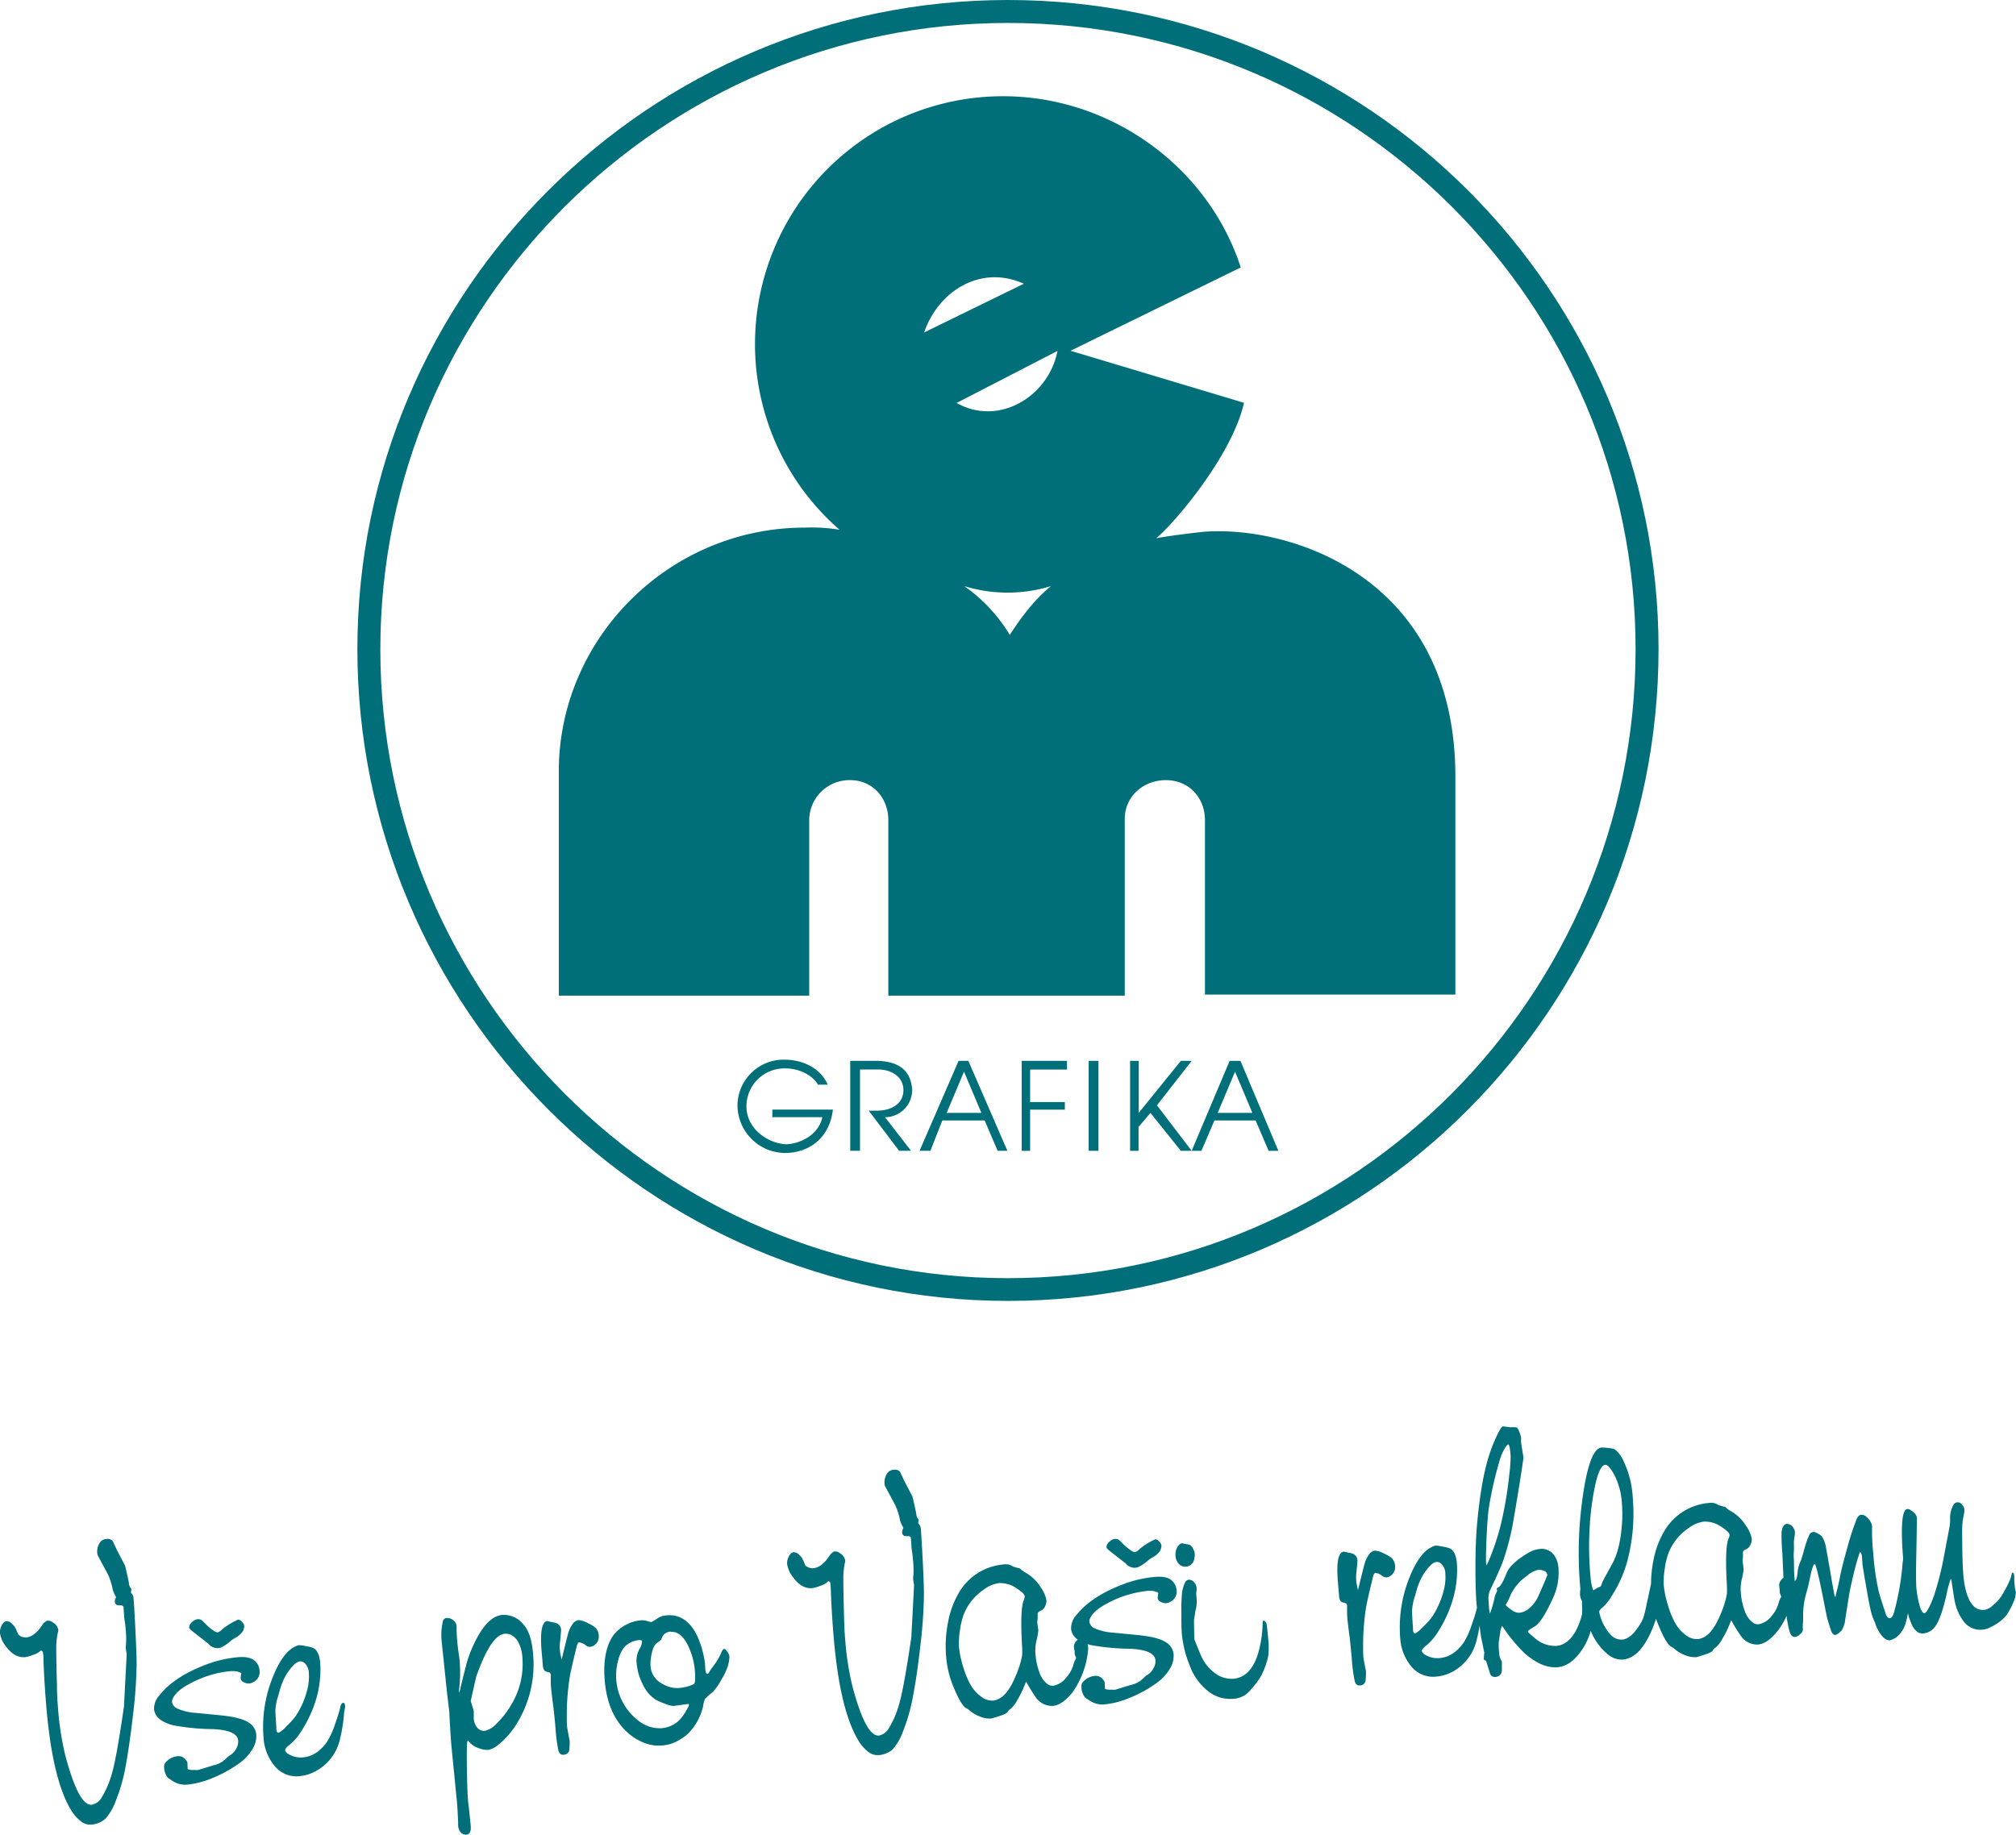 <?xml version="1.0" encoding="UTF-8"?>
<svg xmlns="http://www.w3.org/2000/svg" viewBox="0 0 483.84 440.47">
  <defs>
    <style>.cls-1{fill:#006f7a;fill-rule:evenodd}</style>
  </defs>
  <g id="Vrstva_2" data-name="Vrstva 2">
    <g id="Page_1" data-name="Page 1">
      <g id="Vrstva_1-2" data-name="Vrstva 1">
        <path class="cls-1" d="M181.2 82.42a59.51 59.51 0 0 1 59.58-59.32c25.76 0 49.17 16.91 57 41.1l-40.85 20 41.63 12.49c-2.86 12.74-16.91 29.14-21.08 32.52 2.61-.52 8.85-1.3 11.45-1.56 20.56-1.56 60.36 10.66 60.36 58.8v52.29h-60.1v-41.85c0-5.46-3.9-9.62-9.36-9.62s-9.89 3.9-9.89 9.36V239H213.2v-42.11c0-5.46-3.9-9.62-9.1-9.62a9.66 9.66 0 0 0-9.89 9.62V239h-60.1v-53.82c0-32 26.54-58.53 59.06-58.53a40.73 40.73 0 0 1 8.32.52 59.07 59.07 0 0 1-20.29-44.75Zm64.52-14.31-23.93 11.7c3.38-9.88 13.53-16.39 23.93-11.7Zm-16.13 28.62c10.15 5.72 22.12-1.57 24.2-12.49l-24.2 12.49Zm12.75 55.67a38.4 38.4 0 0 0-10.93-11.71 35.35 35.35 0 0 0 20.82 0c-4.42 3.65-7.29 7.81-9.89 11.71ZM177 265.58a11.5 11.5 0 0 0 11.45 11.19c5.46 0 10.66-3.39 11.44-10.41h-14.53v1.82h12c-1 4.68-6 6.5-8.84 6.5-4.17-.26-9.37-3.64-9.37-9.1a9.1 9.1 0 0 1 9.37-9.11c2.86 0 6.24 1.3 7.8 3.9h2.34c-1.82-4.16-6.24-6-10.4-6A11.07 11.07 0 0 0 177 265.58Zm27.06 10.66h2.34v-19.51h4.42c2.86 0 6 1.56 6 4.95 0 3.12-2.6 4.94-6.5 4.94h-1.82l7.28 9.62h2.87l-6.25-8.06a6.51 6.51 0 0 0 6.51-6.77c-.26-2.6-1.3-6.76-8.85-6.76h-6v21.59Zm26-21.59-9.36 21.59h2.6l2.86-7.28h10.15l3.12 7.28h2.34l-9.37-21.59Zm1.3 2.6 4.17 9.89h-8.33l4.16-9.89Zm13.79 19h2.08v-9.88h8.33v-1.82h-8.33v-7.81h8.85v-2.08H245.2v21.59Zm18.48 0v-21.6h-2.35v21.59Zm7.54 0h2.08v-5.72l2.86-3.38 7.29 9.1h2.6l-8.33-10.92 8.33-10.67h-2.6l-10.1 12.48v-12.49h-2.08v21.59Zm23.94-21.59L286 276.25h2.34l3.12-7.28h9.89l3.12 7.28h2.34l-9.1-21.59Zm1.3 2.6 4.16 9.89h-8.33l4.17-9.89ZM9.84 396.2a1.57 1.57 0 0 0-.39.3 4.7 4.7 0 0 1-1.54.77 8.06 8.06 0 0 1-1.91.53q-2.52.21-4.57-2.58A6.6 6.6 0 0 1 0 392.06a3.44 3.44 0 0 1 .72-2.37 1.17 1.17 0 0 1 .84-.52 1.78 1.78 0 0 1 1.37.68 5.26 5.26 0 0 1 .64.69 14.41 14.41 0 0 1 .72 1.65 2 2 0 0 0 1.41.81 2.2 2.2 0 0 0 .62.05c1.27-.11 2.52-1.05 3.73-2.83.53-.76 1-1.15 1.41-1.19a1.88 1.88 0 0 1 1.23.44 2.55 2.55 0 0 1 1.31 1.78 2.71 2.71 0 0 1-.12.66 18.17 18.17 0 0 0-.38 3.09c0 .76 0 3.89.17 9.41 0 2.26.13 4.16.26 5.7a69.94 69.94 0 0 0 1.73 11.22q3.22 12.17 6.34 11.9a3.48 3.48 0 0 0 2.43-1.8 23 23 0 0 0 2.32-5.32q1.13-3.51 3-16.49l.44-8.33.22-4.26c-.15-.83-.22-1.26-.22-1.28a11 11 0 0 1 .07-1.18 24.21 24.21 0 0 0-.13-3.82c-.07-.77-.18-1.63-.34-2.58v-.23l-.14-2.08c0-.38-.38-.55-1-.5s-1-.22-1.1-.86a2.65 2.65 0 0 1 .31-1.11 9.84 9.84 0 0 1-.8-1.76 14.54 14.54 0 0 0-1.31-4l-2.29-4.25a1.88 1.88 0 0 1-.12-.61 3.78 3.78 0 0 1 .54-2.34 2.06 2.06 0 0 1 1.71-1 1.68 1.68 0 0 1 1.44.45l1 2.14 2 3.84c.54 2.3.85 3.69.91 4.17a2.2 2.2 0 0 0 .29 1 2.12 2.12 0 0 1 .31.39l-.13.86s.06.1.19.23a1.87 1.87 0 0 1 .45 1.22c.13 1.48.29 4.21.48 8.21s.27 6.57.26 7.73a118.35 118.35 0 0 1-.89 12.21q-.9 7.68-1.9 12.94a43 43 0 0 1-2.15 7.32 13.68 13.68 0 0 1-2.54 4.44 5.76 5.76 0 0 1-3.57 1.42 3.54 3.54 0 0 1-2.39-.86 9.63 9.63 0 0 1-2.3-2.64q-4.41-7.27-5.9-24.42c-.34-3.93-.58-7.82-.72-11.72 0-.47 0-.91-.08-1.26 0-.6-.22-.87-.51-.85Zm473.07-18.68c.29 0 .46.21.51.71v.72c0 .27 0 .79.1 1.57a9.55 9.55 0 0 0 .17 1.18l.11.43a6.23 6.23 0 0 1-.63 2.58 16.53 16.53 0 0 1-1.74 3.18 11.15 11.15 0 0 1-3.64 2.68 4.93 4.93 0 0 1-2 .62 5 5 0 0 1-4.37-1.78 12.17 12.17 0 0 1-2.37-5.51c-.08-.4-.31-1.92-.7-4.52l-.14-.44a22.9 22.9 0 0 0-1 3.63q-1.38 6.14-2.81 7.91a3.87 3.87 0 0 1-2.7 1.61 2.36 2.36 0 0 1-1.5-.32 4.71 4.71 0 0 1-1.52-2.18 11.76 11.76 0 0 1-.78-2.35 18.94 18.94 0 0 1-.44 2 7 7 0 0 1-1.9 3.42 4.73 4.73 0 0 1-2 1.09c-.71.06-1.49-.46-2.29-1.58a9.54 9.54 0 0 1-1.25-2.6 13.56 13.56 0 0 1-.9-2.42c-.37-1.34-.84-3.86-1.45-7.55l-.11-.5-.56-3.5-.14-2.11a2 2 0 0 0-.2-.58c-.11-.26-.18-.38-.23-.38s-.6 1.44-1.31 4.29-1.18 5-1.39 6.37c-.31 2-.48 3.09-.51 3.26s-.23 1.37-.5 3.22a11.56 11.56 0 0 1-.58 1.49 1.61 1.61 0 0 1-.45.52 3.5 3.5 0 0 1-1.16.79c-.48 0-.85-.32-1.09-1.11-.53-1.59-.86-2.67-1-3.24l-.92-4.67c-1.07-5.37-1.73-8-2-8s-.7 1.16-1.14 3.38c-.23 1.17-.51 2.36-.86 3.57a19 19 0 0 0-.77 5.62 10.59 10.59 0 0 1-.06 1.68 9.17 9.17 0 0 0 0 1.58 1.27 1.27 0 0 1-.53.87 2.52 2.52 0 0 1-1.31.8c-.67.06-1.15-.48-1.44-1.61s-.47-2.23-.65-3.46a16.47 16.47 0 0 1-2.13 3.63c-1.59 2-3.15 3.12-4.72 3.26a4.74 4.74 0 0 1-3.92-1.82 39.62 39.62 0 0 1-2.49-4l-.34.78a21.05 21.05 0 0 1-1.73 3.54 7 7 0 0 1-1.7 2.24 2 2 0 0 0-.67.68c-.14.33-.93.7-2.33 1.13-1 .3-1.49.47-1.6.48a6.12 6.12 0 0 1-2.67-.46 8.48 8.48 0 0 1-2.61-1.55 3 3 0 0 0-.73-.49c-.83-.4-1.91-2.24-3.22-5.5-.16-.4-.32-.8-.45-1.22-.34 1-.72 2.06-1.13 3q-2.85 6.44-6.81 6.79a5.12 5.12 0 0 1-3.46-1.1 14.32 14.32 0 0 1-4.28-5.8 15.41 15.41 0 0 1-2.4 5q-2.5 3.47-5.53 3.74c-2.5.22-5.17-.92-8-3.41A37.89 37.89 0 0 1 361 391a6 6 0 0 0-.54-.7l-.32 1-.44 2.88a16.35 16.35 0 0 0 .1 2.69 4.08 4.08 0 0 0 .52 1.75 1.16 1.16 0 0 1 .13.29v1.24a7 7 0 0 1-.05 1.27 1.6 1.6 0 0 1-1.38 1.11 1.19 1.19 0 0 1-1.42-.83l-.94-3s-.05-.05-.14-.08a2.11 2.11 0 0 1-.44-.31l.16-1.69-.1-.27-.17-.91-.53-2.56-.36-2.68a27.8 27.8 0 0 1-.67 3.43 11.67 11.67 0 0 1-6.2 7.87 9.62 9.62 0 0 1-3.4.95 6.75 6.75 0 0 1-6.11-2.44 11.71 11.71 0 0 1-2.64-6.66 32 32 0 0 1 2.21-14.66q2.33-5.88 5.36-7.34a3 3 0 0 1 1-.34 9.61 9.61 0 0 1 1.52.23 11.78 11.78 0 0 1 1.64.38c1.07.39 1.69 1.64 1.87 3.71a25.06 25.06 0 0 1-1.23 9.43 30.42 30.42 0 0 1-3.63 7.45 12.84 12.84 0 0 1-2.82 3.05c-.51.41-.75.75-.73 1 0 .52.63 1 1.77 1.43a5.38 5.38 0 0 0 2.52.32c2.21-.19 4.11-1.43 5.74-3.71a19 19 0 0 0 1.95-4.33 35.77 35.77 0 0 0 1.23-4c0-.18 0-.35-.05-.51-.22-2.45-.31-5.66-.3-9.64s.15-7.31.39-10q1-10.89 3-16.81a35.81 35.81 0 0 1 1.86-4.62c.68-1.38 1.14-2.06 1.4-2l1.69.23a9.23 9.23 0 0 1 1.39 0 .61.61 0 0 1 .41.29 4.45 4.45 0 0 1 .48 1.05 7.7 7.7 0 0 1 .33 1.06v1.28l.57 3.54c0 .25-.38 2.92-1.21 8s-1.37 8.19-1.59 9.28a63.58 63.58 0 0 1-2 7.33q-.68 2-3.17 7.2a4.42 4.42 0 0 0-.44 2c0 .22.07 1.09.16 2.58l.2 1.15a26.77 26.77 0 0 0 1.13-3.93 2.45 2.45 0 0 1 .28-.81l.22-.57.12-.18-.12-.58s.13-.14.39-.26c.55-.29 1.19-1.4 1.94-3.33.59-1.59 2.36-3.25 5.32-5a6.47 6.47 0 0 1 2.72-.89 3.62 3.62 0 0 1 3.4 1.48 5.94 5.94 0 0 1 1.05 3.07 14.47 14.47 0 0 1-1.38 7.38c-1.75 3.79-3.18 6-4.28 6.64s-1.66 1-1.65 1.24.52.65 1.5 1.45a7.31 7.31 0 0 0 5.36 2c1.71-.15 3.2-1.24 4.43-3.27a16 16 0 0 0 1.68-4.36 16.22 16.22 0 0 0 0-2.19v-.63c0-.15-.05-.31-.08-.46a3.14 3.14 0 0 1-.38-1.13 5.38 5.38 0 0 1 .05-1.49v-.23a94.4 94.4 0 0 1 .11-18.21q1.65-15.35 5-15.65a11.74 11.74 0 0 1 1.64.13 6 6 0 0 1 1.49.29 7.26 7.26 0 0 1 2.13 2.82 23.37 23.37 0 0 1 2.22 8.93 44.39 44.39 0 0 1-1.19 14.62 29.55 29.55 0 0 1-3.65 8.49 12.44 12.44 0 0 1-2.42 3.12c-.56.41-.82.78-.79 1.12a11.38 11.38 0 0 0 2.89 5.59 3.53 3.53 0 0 0 2.62 1c1.38-.12 2.73-1.24 4.06-3.34a10 10 0 0 0 1-1.85 28.67 28.67 0 0 0 .74-3q.68-3.12 1.12-5.26a28.6 28.6 0 0 1 .54-5.37 21.67 21.67 0 0 1 2.46-6.9 13.74 13.74 0 0 1 11-7.09 3 3 0 0 1 2.14.5.76.76 0 0 0 .25.08l.53.16.55.16h.14c.09 0 .25.1.47.33a7.6 7.6 0 0 0 1.21.82 10.23 10.23 0 0 1 3.56 3.52 7.88 7.88 0 0 1 1.32 3 2.57 2.57 0 0 1-.23 1.29 2.2 2.2 0 0 1-.82 1.1l-.66.34a.73.73 0 0 0-.4.58v1.19l-.1.8.27 2a17.34 17.34 0 0 1-.48 2.58 10.38 10.38 0 0 0-.19 3.31 16.5 16.5 0 0 0 1 4.37 5.77 5.77 0 0 0 1.79 2.54 2 2 0 0 0 1.42.46 5 5 0 0 0 3.18-2 7.59 7.59 0 0 0 1.6-2.9 7.86 7.86 0 0 1 .47-1.31 2.3 2.3 0 0 0 .23-.43l-.36-.92v-.62l-.14-1.12a2.08 2.08 0 0 1 .72-1.6 1.71 1.71 0 0 1 .31-.26c-.07-1.6-.16-3.5-.25-5.71a51.44 51.44 0 0 1-.21-5.22c.16-1.25.56-1.9 1.19-2a1.64 1.64 0 0 1 1.28.51 2.2 2.2 0 0 1 .74 1.45 3.89 3.89 0 0 1-.06.89 8.59 8.59 0 0 0-.17 2.27v1.21a11.91 11.91 0 0 0 0 2.43c0 .29 0 1.37.05 3.24l.15 1.7c.33-.14.55-.83.67-2.07a8 8 0 0 1 .78-2.82c.11-.25.42-1.24.9-3a23.72 23.72 0 0 1 1.1-3.11 1.29 1.29 0 0 1 1.07-.78 2.68 2.68 0 0 1 .94.36 3.35 3.35 0 0 1 1 .68 6.72 6.72 0 0 1 1.05 2.82c.08.4.38 2.16.94 5.29.33 2 .65 3.83.95 5.39a3.81 3.81 0 0 0 .29 1.11l.09-.18c.19-.81.33-1.41.43-1.78s.34-1.35.64-2.93c.34-1.8 1-4.26 1.88-7.42a59.81 59.81 0 0 1 2.11-6.4c.29-.67.65-1 1.08-1.06a1.65 1.65 0 0 1 1.31.54 3.77 3.77 0 0 1 1.31 2.07s0 .44 0 1.25a45.79 45.79 0 0 0 .3 5.42 59.14 59.14 0 0 0 1.32 9.2c.11.45.4 1.44.91 3s.78 2.41.84 2.57c.28.55.56.81.86.78.48 0 .84-.56 1.09-1.57a61.91 61.91 0 0 0 1.94-10.75 17.44 17.44 0 0 1 .21-1.89q-.94-11.82 1-12a1.46 1.46 0 0 1 .88.32 4 4 0 0 1 .9.75 2.34 2.34 0 0 1 .53 1q0 .07-.13 7.59-.18 7.31 0 9.41a25.5 25.5 0 0 0 .82 4.29c.34 1.13.71 1.68 1.14 1.64s1.29-1.48 2.3-4.31a75 75 0 0 0 2.46-9.92c.73-3.83 1.15-6.05 1.26-6.68a11 11 0 0 0 .1-2 6.38 6.38 0 0 1 .76-3 1.23 1.23 0 0 1 1-.7 1.37 1.37 0 0 1 1.08.52 2.11 2.11 0 0 1 .59 1.25 4.46 4.46 0 0 1-.14 1.25 17.29 17.29 0 0 0-.39 3.66q0 7.26.27 10.67c.34 3.85 1.22 6.43 2.63 7.72a3.09 3.09 0 0 0 2.53.73 3.64 3.64 0 0 0 2-1.13l.52-.42A10.19 10.19 0 0 0 481 382a21.83 21.83 0 0 0 1.6-3.29l.27-1.16ZM409 365.24a8 8 0 0 0-3.76 1.59 13 13 0 0 0-4.83 6.05 18.09 18.09 0 0 0-.89 3.84 18.37 18.37 0 0 0-.21 3.93 23.34 23.34 0 0 0 1 4.69 21.7 21.7 0 0 0 1.73 4.26 9.16 9.16 0 0 0 2.69 3 4.22 4.22 0 0 0 2.72.86q3.19-.27 5.5-6a22.25 22.25 0 0 0 1.5-4.79 20.45 20.45 0 0 0 0-2.19q-.53-9.27.45-11.25a1.79 1.79 0 0 0 .18-.76c0-.48-.64-1.1-1.81-1.86a6.85 6.85 0 0 0-4.26-1.35Zm-23.73-13.62q-2.07.18-3.42 11a79.91 79.91 0 0 0-.07 16.51 10.6 10.6 0 0 0 .61 2.63l1.07-.65.57-.21c.16-.08.31-.42.49-1 .06-.19.86-1.69 2.42-4.5q2-3.63 2.38-10.31a32.44 32.44 0 0 0-.07-4.31 17.24 17.24 0 0 0-1.82-6.76c-.91-1.64-1.62-2.43-2.16-2.39ZM362 346.73c-.34.14-.72.63-1.16 1.49a13.36 13.36 0 0 0-1.07 2.88 86.87 86.87 0 0 0-2.51 11.29q-.48 4.25-.62 11v1.58l.1.84.53-1.07a58.57 58.57 0 0 0 3.26-10.22 92.87 92.87 0 0 0 1.67-10.32 38.35 38.35 0 0 0 .35-4.89c-.14-1.59-.32-2.44-.52-2.56Zm7.08 30.13a6.09 6.09 0 0 0-2.68 1.48 11.61 11.61 0 0 0-3.8 4.4 19.53 19.53 0 0 1-.93 2 1.58 1.58 0 0 0-.29.57 7 7 0 0 0 1.36 1.12 2.93 2.93 0 0 0 2 .71 4.36 4.36 0 0 0 2.43-1.21 8.13 8.13 0 0 0 2-2.7c1.48-3.32 2.2-5.06 2.19-5.2a1.13 1.13 0 0 0-.71-.91 2.79 2.79 0 0 0-1.55-.26Zm-24.29-1.92c-.84.07-1.86 1-3.08 2.84a15.39 15.39 0 0 0-1.81 4.27c-.15.49-.28 1-.43 1.45a13.76 13.76 0 0 0-.58 3.09c0 .74.07 2.13.23 4.2v.58c.05.5.24.73.58.7a7.41 7.41 0 0 0 1.93-1.64 17.63 17.63 0 0 0 2.14-2.41 20.6 20.6 0 0 0 2.66-6 12.24 12.24 0 0 0 .45-4.28 3.28 3.28 0 0 0-1-2.38 1.58 1.58 0 0 0-1.14-.42Zm-22.31-2.47 1.18.24a5 5 0 0 1 1.27.37 1.83 1.83 0 0 1 .87 1.43c0 .14-.07 1.06-.24 2.77a9.82 9.82 0 0 0 0 2.74l.35 1.68.53-2.13c.62-2.55 1-4.08 1.19-4.61a6.3 6.3 0 0 1 .8-1.6 2.13 2.13 0 0 1 1.61-1.14 6.17 6.17 0 0 1 2.3.79 7.61 7.61 0 0 1 1.66 1 2.78 2.78 0 0 1 .82 1.89 2.46 2.46 0 0 1-.91 2.24 2.17 2.17 0 0 1-1.18.51 1.69 1.69 0 0 1-1-.36 3.18 3.18 0 0 0-1.61-.72c-.26 0-.45.34-.61 1-1 4.11-1.59 6.68-1.72 7.7a58.45 58.45 0 0 0-.64 9.07c0 1.11 0 1.9.06 2.35 0 .25.1.73.23 1.46l.21 1.17.18.78a19.34 19.34 0 0 1-.1 2.44 1.39 1.39 0 0 1-1.38 1.05c-.61.05-1-.27-1.21-1a42 42 0 0 1-.72-5.49q-.39-4.49-.62-5.9c-.23-1.84-.38-3.09-.44-3.77s-.06-1.3-.06-2.19v-.79a.69.69 0 0 0-.61-.69 2.2 2.2 0 0 1-.85-.3 2.38 2.38 0 0 1-.47-1.47l-.26-3.07q-.63-7.17 1.37-7.45Zm-37.08 6.74a1.59 1.59 0 0 1 1.27.71 2.2 2.2 0 0 1 .51 1.2 4.44 4.44 0 0 1-.05 1.06 3.14 3.14 0 0 0-.05.59 2 2 0 0 0 .06.27v.3a8.09 8.09 0 0 1-.27 3.46l-.08.69-.23 1.35v.58l.07 4c0 .07.21.6.62 1.61s.71 1.74.91 2.2a10.43 10.43 0 0 0 3.94 4.76 6.67 6.67 0 0 0 3.9 1c2.76-.24 4.74-2.23 5.92-6a28.29 28.29 0 0 0 1.12-7.5c0-.29.07-.45.21-.46s.52.2.7.69c.1.34.28 2 .53 4.92a4.53 4.53 0 0 1 0 .51v1A8.77 8.77 0 0 1 304 399a18.43 18.43 0 0 1-1.33 3.28 16.5 16.5 0 0 1-1.74 2.45 14.67 14.67 0 0 1-1.88 2 5.92 5.92 0 0 1-3.19 1.07A8.42 8.42 0 0 1 290 406a13.91 13.91 0 0 1-4.49-6.26 26.39 26.39 0 0 1-1.87-7.57c-.08-1-.12-2.75-.1-5.33a37.08 37.08 0 0 1 .16-4.55 8.07 8.07 0 0 1 .81-2.61 1.28 1.28 0 0 1 .91-.49Zm-1.69-8.75.83.16a5 5 0 0 1 1.09.26 2.68 2.68 0 0 1 .81 1.09 2.42 2.42 0 0 1 .29.89 4 4 0 0 1-.1 1.29 2.15 2.15 0 0 1-1.95 1.91 2.09 2.09 0 0 1-1.73-.62 3 3 0 0 1-.82-1.93 3.46 3.46 0 0 1 .41-2.06q.52-.93 1.17-1Zm-8.55 11.46a25.56 25.56 0 0 0-9.31 2.91q-3.35 1.73-4.21 3.62a1.64 1.64 0 0 0-.2.77 2.08 2.08 0 0 0 1.38 1.7 13 13 0 0 0 4.38 1l5.94.58c3.27.32 5.52.92 6.76 1.77a3.74 3.74 0 0 1 1.77 2.92 5.91 5.91 0 0 1-1 3.55 11.46 11.46 0 0 1-3.24 3.37 30.29 30.29 0 0 1-6.18 3.4 21.1 21.1 0 0 1-6 1.61 5.49 5.49 0 0 1-3.57-.79l-1.24-.82a4.17 4.17 0 0 1-.9-2.58 1.5 1.5 0 0 1 .41-1.21 4.31 4.31 0 0 1 2.89-1.44 2.18 2.18 0 0 1 1.85.83 2.14 2.14 0 0 1 .43.67l.06 1.47c0 .23.44.35 1.26.37a3.32 3.32 0 0 1 .73 0h.37a2.88 2.88 0 0 0 .58-.15c.69-.21 1.78-.55 3.3-1a5.85 5.85 0 0 0 2.85-1.49 6.24 6.24 0 0 1 1.21-1 3.9 3.9 0 0 0 1.36-1.52 3.37 3.37 0 0 0 .47-1.92q-.22-2.49-6.1-2.76a55.07 55.07 0 0 1-9.43-.89l-.75-.22a9.15 9.15 0 0 1 .14 1.07 20.8 20.8 0 0 1-3.77 10.5c-1.59 2-3.15 3.12-4.72 3.26a4.74 4.74 0 0 1-3.92-1.82 38.48 38.48 0 0 1-2.48-4l-.35.78a20.69 20.69 0 0 1-1.73 3.54 6.76 6.76 0 0 1-1.7 2.24 2.08 2.08 0 0 0-.67.68c-.14.33-.93.7-2.33 1.13-1 .3-1.49.47-1.6.48a6.12 6.12 0 0 1-2.67-.46 8.48 8.48 0 0 1-2.61-1.55 2.57 2.57 0 0 0-.73-.48c-.83-.41-1.91-2.25-3.22-5.51a23.36 23.36 0 0 1-1.59-6.78 29.47 29.47 0 0 1 .43-8.23 21.76 21.76 0 0 1 2.46-6.9 13.74 13.74 0 0 1 11-7.09 3.08 3.08 0 0 1 2.14.5 1 1 0 0 0 .25.09c.08 0 .26.07.53.15l.55.16h.14c.09 0 .25.1.47.33a8.12 8.12 0 0 0 1.21.82 10.23 10.23 0 0 1 3.56 3.52 7.88 7.88 0 0 1 1.32 3 2.57 2.57 0 0 1-.23 1.29 2.2 2.2 0 0 1-.82 1.1l-.66.34a.74.74 0 0 0-.4.58v1.19l-.1.8.27 2a17.1 17.1 0 0 1-.48 2.58 10.4 10.4 0 0 0-.19 3.31 16.5 16.5 0 0 0 1 4.37 5.77 5.77 0 0 0 1.79 2.54 2 2 0 0 0 1.42.46 5 5 0 0 0 3.18-2 7.59 7.59 0 0 0 1.66-2.92 7.27 7.27 0 0 1 .47-1.3 2 2 0 0 0 .23-.43l-.36-.93v-.62l-.18-1.09a2.09 2.09 0 0 1 .72-1.6 1.62 1.62 0 0 1 .2-.18 3.54 3.54 0 0 1-1.6-2.61 4.72 4.72 0 0 1 1.25-3.26q3.56-4.53 11.37-7.47a28.32 28.32 0 0 1 7.53-1.72c1.84-.16 3.16.12 4 .85a3.33 3.33 0 0 1 1.16 2.26 2.67 2.67 0 0 1-1 2.56 3.15 3.15 0 0 1-1.45.64 2.68 2.68 0 0 1-1.58-.45 1 1 0 0 1-.48-.77.67.67 0 0 1 0-.25c.08-.65.13-1 .12-1s-.41-.31-1-.41a7.34 7.34 0 0 0-1.89-.06Zm-7.64-12.49a1.56 1.56 0 0 1 1.19.35l1 1a9.57 9.57 0 0 0 1.49 1.23 2.48 2.48 0 0 0 1.14.59 2.32 2.32 0 0 0 1.1-.71 16.88 16.88 0 0 1 3.38-2.18 2.43 2.43 0 0 1 .5-.22 1.4 1.4 0 0 1 .87.54 1.72 1.72 0 0 1 .56 1 3 3 0 0 1-.34 1.26 5.33 5.33 0 0 1-2 1.68 7.81 7.81 0 0 0-1 .71 9.46 9.46 0 0 1-2.3 1.53 3.74 3.74 0 0 1-.67.13 2.77 2.77 0 0 1-2.29-1.07q-3.45-2.66-4-3.12c-.38-.32-.57-.55-.58-.69-.06-.64.37-1.24 1.28-1.82a1.72 1.72 0 0 1 .7-.24ZM239.85 380a8 8 0 0 0-3.76 1.59 13 13 0 0 0-4.83 6.05 18.09 18.09 0 0 0-.89 3.84 19.05 19.05 0 0 0-.21 3.93 23.34 23.34 0 0 0 1 4.69 21.44 21.44 0 0 0 1.73 4.26 9.22 9.22 0 0 0 2.7 3 4.24 4.24 0 0 0 2.71.86q3.19-.28 5.5-6a22 22 0 0 0 1.5-4.78 18.18 18.18 0 0 0 0-2.2q-.53-9.27.46-11.24a1.93 1.93 0 0 0 .17-.77c0-.47-.64-1.1-1.81-1.86a6.85 6.85 0 0 0-4.26-1.35Zm-41.11-.37a1.51 1.51 0 0 0-.38.31 4.73 4.73 0 0 1-1.55.76 7.88 7.88 0 0 1-1.87.53q-2.52.23-4.58-2.58a6.66 6.66 0 0 1-1.44-3.16 3.39 3.39 0 0 1 .72-2.37 1.15 1.15 0 0 1 .84-.52 1.86 1.86 0 0 1 1.37.68 5.35 5.35 0 0 1 .63.69 14 14 0 0 1 .73 1.66c.17.35.64.62 1.4.8a2 2 0 0 0 .63 0c1.26-.11 2.51-1 3.73-2.83.53-.76 1-1.15 1.4-1.19a1.83 1.83 0 0 1 1.23.45 2.52 2.52 0 0 1 1.26 1.77 2.63 2.63 0 0 1-.12.66 19 19 0 0 0-.34 3.11c0 .76 0 3.89.17 9.41.05 2.26.13 4.16.27 5.71a68.86 68.86 0 0 0 1.73 11.21q3.21 12.15 6.36 11.89a3.46 3.46 0 0 0 2.42-1.81 22.14 22.14 0 0 0 2.32-5.32q1.14-3.49 3.05-16.49l.44-8.33.21-4.26c-.14-.83-.21-1.26-.21-1.28a8.59 8.59 0 0 1 .07-1.17 26.1 26.1 0 0 0-.14-3.83c-.07-.76-.18-1.63-.33-2.58v-.23l-.15-2.08c0-.38-.37-.55-1-.49s-1.05-.23-1.11-.87a2.82 2.82 0 0 1 .31-1.11 10.72 10.72 0 0 1-.79-1.75 14.41 14.41 0 0 0-1.31-4l-2.29-4.26a1.41 1.41 0 0 1-.12-.61 3.73 3.73 0 0 1 .54-2.34 2 2 0 0 1 1.7-1 1.69 1.69 0 0 1 1.45.45l1 2.15 2 3.83c.54 2.31.85 3.69.91 4.17a2.45 2.45 0 0 0 .28 1 2.6 2.6 0 0 1 .32.38l-.14.86a1.07 1.07 0 0 0 .2.23 2 2 0 0 1 .45 1.23c.12 1.47.28 4.21.48 8.2s.27 6.57.25 7.73a115.25 115.25 0 0 1-.88 12.22q-.86 7.67-1.94 12.93a42.46 42.46 0 0 1-2.16 7.33 13.55 13.55 0 0 1-2.53 4.43 5.72 5.72 0 0 1-3.52 1.37 3.53 3.53 0 0 1-2.39-.85 9.22 9.22 0 0 1-2.3-2.65q-4.41-7.28-5.9-24.42c-.35-3.92-.58-7.82-.72-11.71 0-.48-.05-.91-.08-1.27 0-.59-.23-.87-.52-.85Zm-24.87 16.19c.19 0 .48.31.91 1a2.21 2.21 0 0 1 .28.83 8.44 8.44 0 0 1-.44 2.47 15.21 15.21 0 0 1-1.55 3.17 13.05 13.05 0 0 1-1.88 2.72c-1.27 1.11-1.93 1.72-2 1.81a7 7 0 0 0-.46 1.82 13.52 13.52 0 0 1-3.49 6.41 10.35 10.35 0 0 1-2.18 1.6 8.77 8.77 0 0 1-4.26 1.35 9.4 9.4 0 0 1-4.75-.87 13.22 13.22 0 0 1-4.37-3.16q-3.9-4.22-4.53-11.42-.6-6.82 1.83-10.68a9 9 0 0 1 3.71-3.06 8.52 8.52 0 0 1 3-.84 4.39 4.39 0 0 1 1.45.1 6.77 6.77 0 0 0 1.16.31 10.75 10.75 0 0 0 1.65-1 4.6 4.6 0 0 1 2.08-.62q4.25-.37 6.82 4a20.1 20.1 0 0 1 1.84 4.88 19.32 19.32 0 0 1 .49 2.53l.1 1.56q.11 1.13.57 1.08c.12 0 .29-.26.53-.73.1-.17.57-.81 1.4-1.94a13.72 13.72 0 0 0 1.44-2.69c.2-.4.43-.62.67-.64Zm-12.94-4.18a3 3 0 0 0-1.58.69 4.15 4.15 0 0 0-.68 1.29l-1 .77c-.74.55-1.21 1.78-1.46 3.7a8.72 8.72 0 0 0-.07 2 5.09 5.09 0 0 0 2.83 4.1 6.79 6.79 0 0 0 4.12 1 11 11 0 0 0 2.24-.45c.78-.24 1.24-.47 1.36-.68s.23-1.28.08-3a16.83 16.83 0 0 0-1.5-5.73c-1.16-2.56-2.61-3.75-4.35-3.6Zm-7.59 2.07a5.6 5.6 0 0 0-2.86 1.1c-1 .76-1.81 2.2-2.26 4.32a14 14 0 0 0-.3 4.37 13.61 13.61 0 0 0 4.92 9.23 8.27 8.27 0 0 0 6 2.12 7.06 7.06 0 0 0 4.28-2 13.07 13.07 0 0 0 1.86-2.74 2.91 2.91 0 0 0 .37-.79c0-.2-.06-.3-.2-.29l-3.51.49a6.21 6.21 0 0 1-2.09-.56 12.61 12.61 0 0 1-2.37-1.08 8.74 8.74 0 0 1-2.9-3.53 13.59 13.59 0 0 1-1.48-5 5.89 5.89 0 0 1 .71-3.59 3.26 3.26 0 0 0 .57-1.73c0-.27-.28-.38-.78-.34Zm-22-4.56 1.18.24a5.5 5.5 0 0 1 1.27.37 1.84 1.84 0 0 1 .88 1.43c0 .14-.07 1.06-.24 2.77a10.36 10.36 0 0 0 0 2.74l.36 1.69.52-2.14c.62-2.55 1-4.08 1.19-4.61a6.7 6.7 0 0 1 .81-1.6 2.13 2.13 0 0 1 1.61-1.14 6.07 6.07 0 0 1 2.3.8 6.57 6.57 0 0 1 1.65 1 2.69 2.69 0 0 1 .82 1.88 2.44 2.44 0 0 1-.9 2.24 2.2 2.2 0 0 1-1.18.51 1.71 1.71 0 0 1-1-.36 3.24 3.24 0 0 0-1.61-.72c-.25 0-.44.34-.6 1-1 4.11-1.59 6.68-1.72 7.7a58.38 58.38 0 0 0-.65 9.07c0 1.11 0 1.9.07 2.36 0 .24.1.72.23 1.45l.21 1.17.17.78a18.37 18.37 0 0 1-.09 2.44 1.41 1.41 0 0 1-1.38 1c-.62.05-1-.26-1.22-1a40.87 40.87 0 0 1-.71-5.49q-.39-4.47-.63-5.9c-.23-1.84-.37-3.09-.43-3.77s-.07-1.3-.06-2.18v-.8a.68.68 0 0 0-.61-.69 2.2 2.2 0 0 1-.84-.3 2.33 2.33 0 0 1-.47-1.47l-.27-3.06q-.63-7.17 1.37-7.46Zm-21.19 16.63v.58a6.4 6.4 0 0 0 .42-1.42c.78-3.19 1.29-5.24 1.56-6.16a24.2 24.2 0 0 1 1.07-2.93c2.24-5.23 4.69-7.95 7.33-8.19a6 6 0 0 1 5.1 2.29c1.24 1.36 2 3.62 2.28 6.76a27 27 0 0 1-3.62 16.6 19.49 19.49 0 0 1-4.69 5.51 5.29 5.29 0 0 1-2.36 1.23 5.48 5.48 0 0 1-2.3-.39 4.82 4.82 0 0 1-1.91-1.09c-.45-.48-.72-.72-.78-.71-.21 0-.26 2.49-.18 7.42.05 3.09.12 5.28.24 6.58 0 .52.11 1.13.19 1.83.26 2.38.41 3.9.47 4.54.12 1.39-.23 2.12-1.07 2.19a1.77 1.77 0 0 1-1.68-1.11 3.22 3.22 0 0 1-.27-1.08v-.85c-.09-2.14-.18-3.75-.28-4.81L108.33 419q-.22-2.52-.51-8.17l-.5-4.14-.69-6.66-.38-3.62L106 394a14.39 14.39 0 0 1 .32-4.93 1 1 0 0 1 .93-.67 2.19 2.19 0 0 1 1.56.56 2 2 0 0 1 .78 1.49v1.17a49 49 0 0 0 .63 6.15 33.78 33.78 0 0 1-.07 8.06Zm11-13.6q-2.9.25-5.87 7.7c-.55 1.36-.87 2.23-1 2.63l-1.3 5.79.72 2.41v1.79a3.76 3.76 0 0 0 .86 2.25 2.12 2.12 0 0 0 1.83.73 5.49 5.49 0 0 0 2.86-1.81 20.75 20.75 0 0 0 3.25-4.11 19 19 0 0 0 2.86-11.86 8.8 8.8 0 0 0-.92-3.39 4.06 4.06 0 0 0-1.9-1.92 3.11 3.11 0 0 0-1.39-.21Zm-38.82 16.55c.2 0 .34.12.43.41a1.94 1.94 0 0 1 0 1l-.16.84a39.74 39.74 0 0 1-1 6.5 11.65 11.65 0 0 1-6.19 7.87 9.61 9.61 0 0 1-3.41 1 6.72 6.72 0 0 1-6.1-2.45 11.61 11.61 0 0 1-2.64-6.65 31.85 31.85 0 0 1 2.21-14.66q2.33-5.88 5.36-7.35a3.13 3.13 0 0 1 1-.33 9.4 9.4 0 0 1 1.51.23 11.67 11.67 0 0 1 1.65.38c1.06.39 1.69 1.63 1.87 3.71a25.26 25.26 0 0 1-1.23 9.43 30.77 30.77 0 0 1-3.63 7.39 13 13 0 0 1-2.82 3.05c-.52.41-.76.75-.73 1 0 .52.63 1 1.77 1.42a5.25 5.25 0 0 0 2.52.33q3.3-.29 5.74-3.72a19.3 19.3 0 0 0 1.95-4.32 33.83 33.83 0 0 0 1.25-4.05c.15-.65.38-1 .7-1ZM72 398.81c-.84.07-1.86 1-3.08 2.84a15.25 15.25 0 0 0-1.82 4.27c-.14.49-.27 1-.42 1.45a13.22 13.22 0 0 0-.58 3.09c0 .74.07 2.13.23 4.2v.58c.05.5.24.73.58.7a7.29 7.29 0 0 0 1.92-1.64 17 17 0 0 0 2.17-2.41 20.36 20.36 0 0 0 2.67-6 12.24 12.24 0 0 0 .45-4.28 3.37 3.37 0 0 0-1-2.39 1.61 1.61 0 0 0-1.14-.41Zm-17 2.37a25.56 25.56 0 0 0-9.31 2.91c-2.22 1.15-3.63 2.36-4.21 3.62a1.93 1.93 0 0 0-.2.77 2.1 2.1 0 0 0 1.38 1.7 13 13 0 0 0 4.38 1l5.94.58c3.27.32 5.52.92 6.77 1.77a3.75 3.75 0 0 1 1.76 2.92 5.84 5.84 0 0 1-1 3.55 11.42 11.42 0 0 1-3.23 3.37 30.82 30.82 0 0 1-6.18 3.4 21.25 21.25 0 0 1-6 1.61 5.45 5.45 0 0 1-3.56-.79l-1.24-.82a4.23 4.23 0 0 1-.91-2.58 1.5 1.5 0 0 1 .41-1.19 4.38 4.38 0 0 1 2.89-1.44 2.17 2.17 0 0 1 1.85.83 2.06 2.06 0 0 1 .44.67l.05 1.47c0 .23.44.35 1.26.37a3.32 3.32 0 0 1 .73 0h.38a2.83 2.83 0 0 0 .57-.15l3.3-1a5.85 5.85 0 0 0 2.85-1.49 6.63 6.63 0 0 1 1.21-1 3.85 3.85 0 0 0 1.37-1.52 3.44 3.44 0 0 0 .46-1.92c-.14-1.66-2.18-2.58-6.1-2.75a55.76 55.76 0 0 1-9.43-.9c-3-.79-4.5-2.11-4.66-3.94a4.69 4.69 0 0 1 1.26-3.23q3.54-4.53 11.36-7.47a28.39 28.39 0 0 1 7.54-1.72c1.83-.16 3.15.12 4 .85a3.32 3.32 0 0 1 1.15 2.26 2.67 2.67 0 0 1-1 2.56 3.15 3.15 0 0 1-1.45.64 2.7 2.7 0 0 1-1.58-.45 1 1 0 0 1-.48-.77 1 1 0 0 1 0-.25c.09-.65.13-1 .13-1s-.42-.31-1-.41a7.33 7.33 0 0 0-1.89-.06Zm-7.64-12.49a1.56 1.56 0 0 1 1.19.35c.15.15.49.48 1 1a10.07 10.07 0 0 0 1.49 1.23 2.53 2.53 0 0 0 1.14.59 2.38 2.38 0 0 0 1.11-.71 16.44 16.44 0 0 1 3.4-2.15 3.29 3.29 0 0 1 .5-.22 1.44 1.44 0 0 1 .88.54 1.76 1.76 0 0 1 .55 1 3 3 0 0 1-.33 1.26 5.48 5.48 0 0 1-2 1.68 7.81 7.81 0 0 0-1 .71A9.27 9.27 0 0 1 53 395.5a3.74 3.74 0 0 1-.67.13 2.78 2.78 0 0 1-2.33-1.07l-4-3.12c-.38-.32-.58-.55-.59-.69-.06-.64.37-1.24 1.28-1.82a1.77 1.77 0 0 1 .7-.24Z"></path>
        <path class="cls-1" d="M241.91 5.51c83.18 0 150.63 67.46 150.63 150.31 0 83.17-67.45 151-150.63 151-82.85 0-150.63-67.78-150.63-150.95C91.28 73 159.06 5.51 241.91 5.51Zm0-5.51c86.22 0 156.14 69.92 156.14 155.8 0 86.22-69.92 156.48-156.14 156.48C156 312.28 85.77 242 85.77 155.8 85.77 69.92 156 0 241.91 0Z"></path>
      </g>
    </g>
  </g>
</svg>
